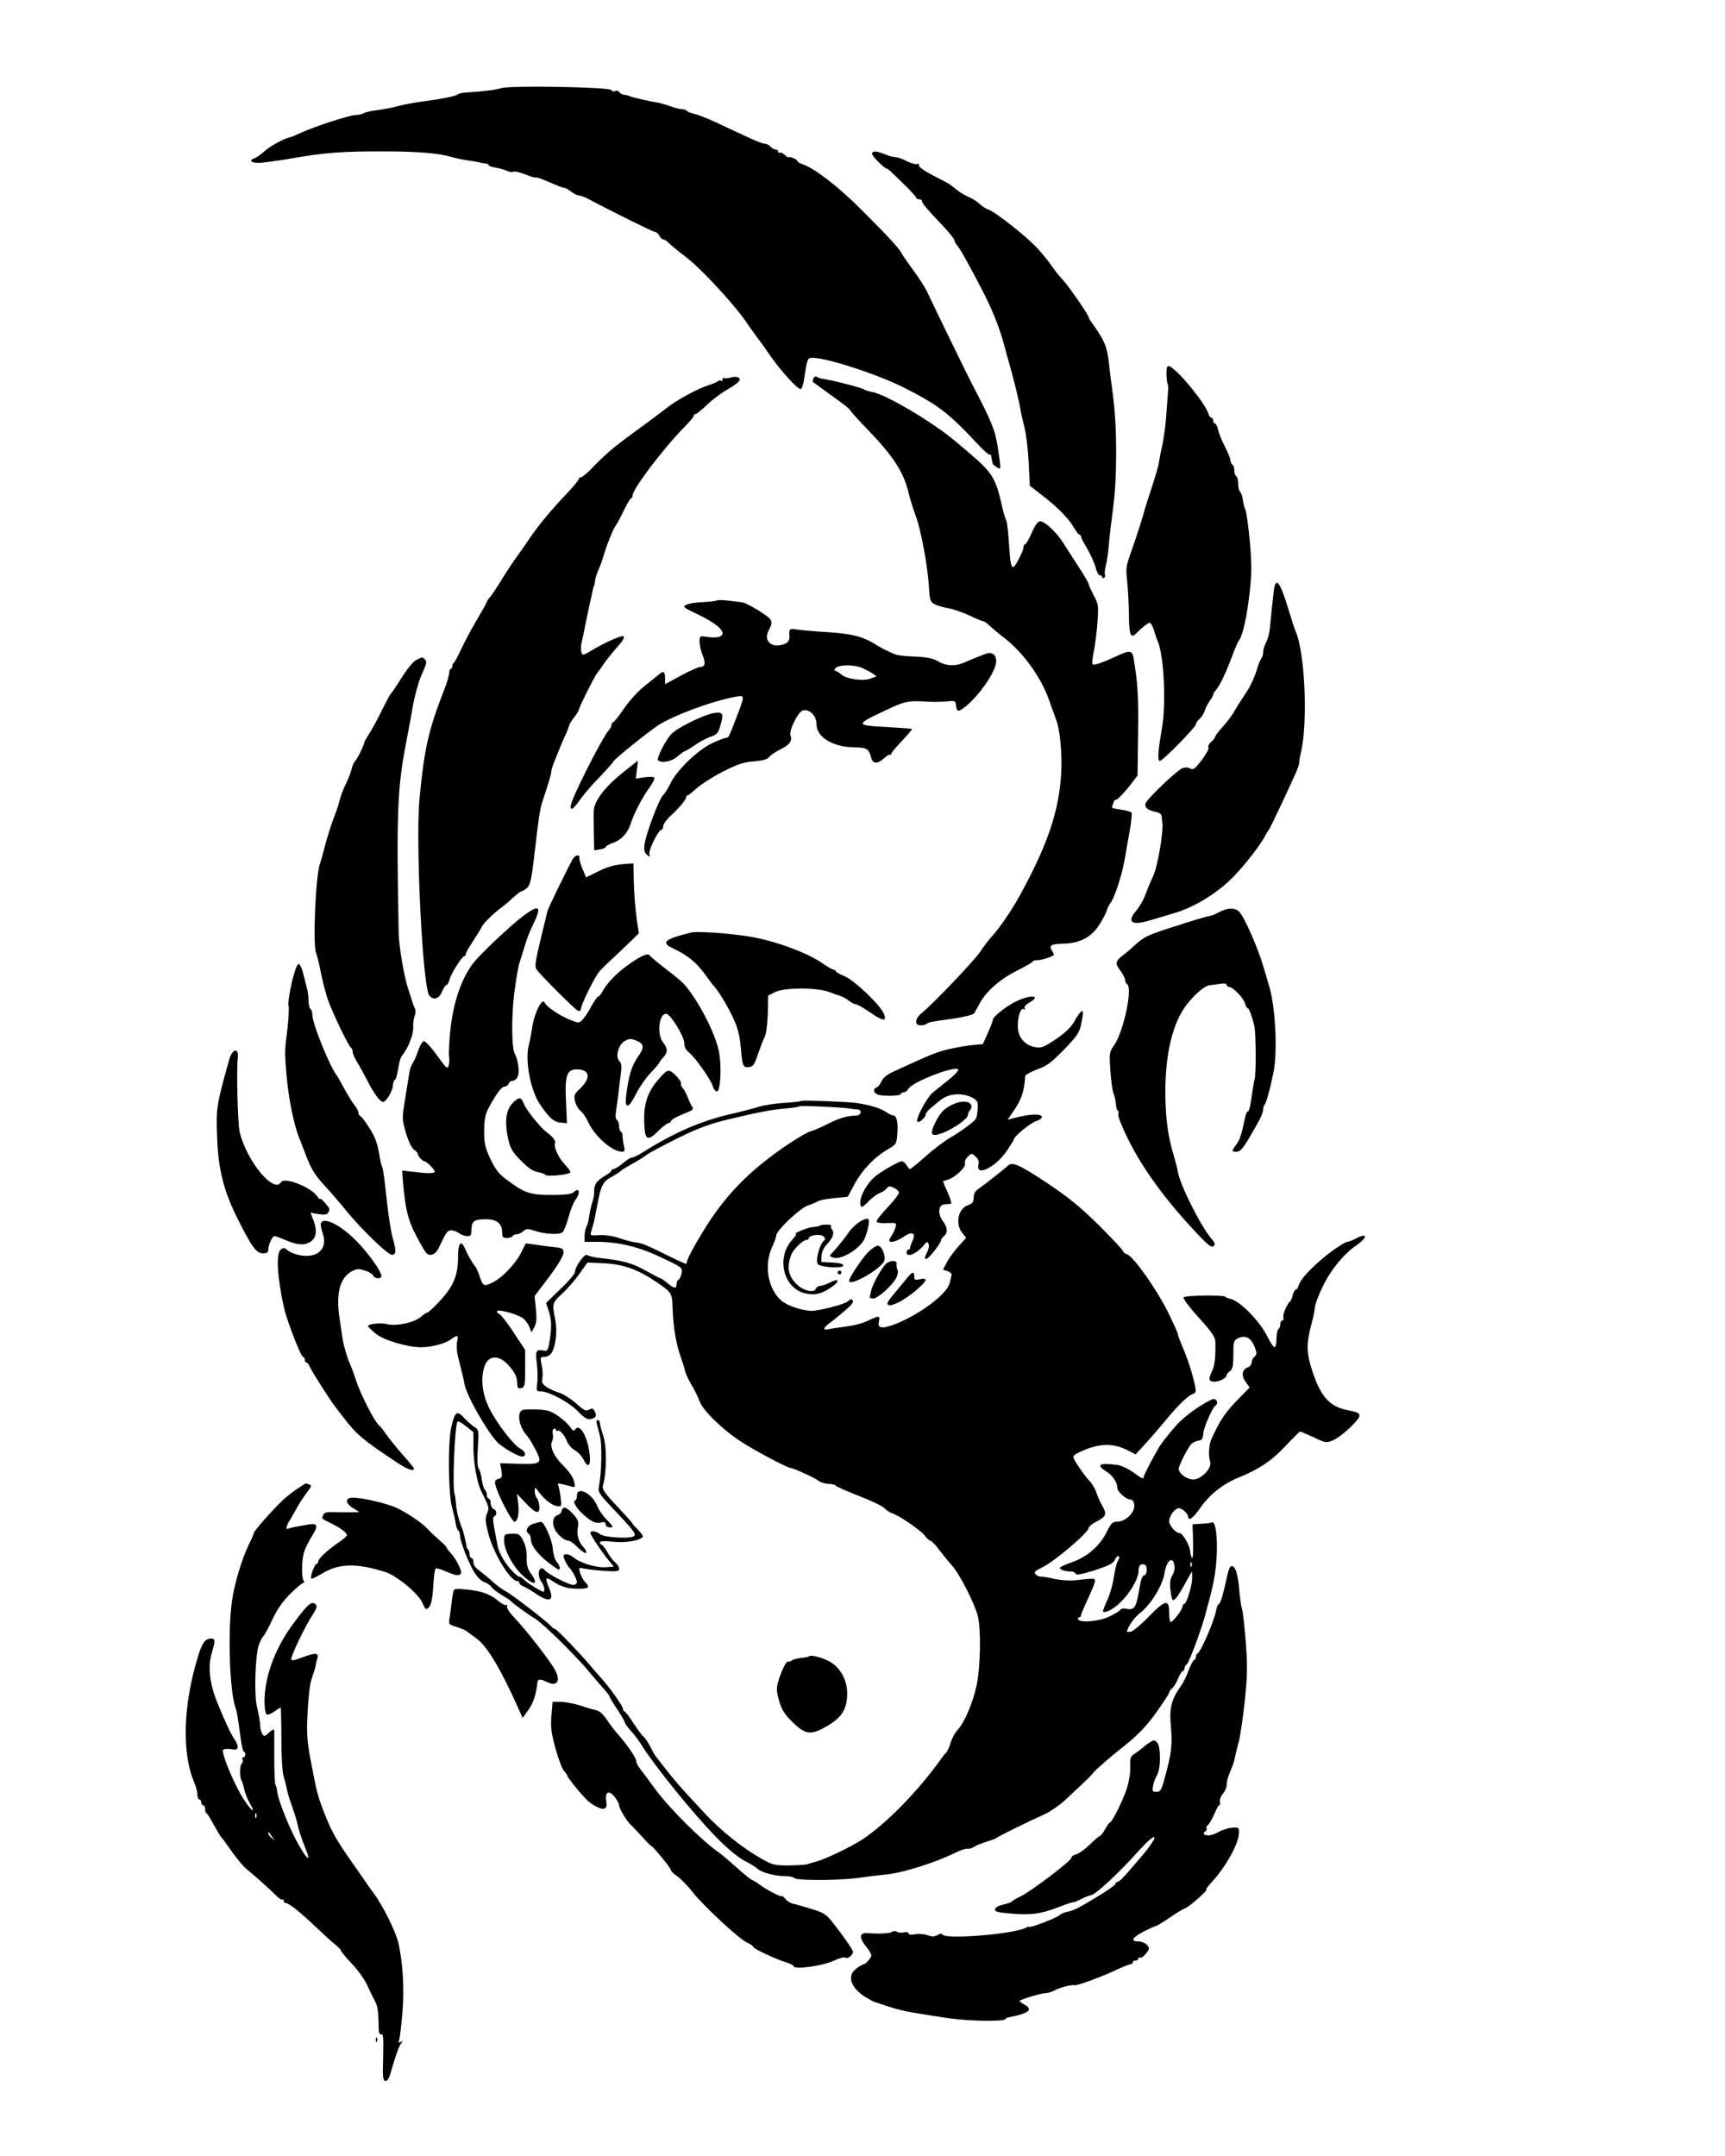 <?xml version="1.0" standalone="no"?>
<!DOCTYPE svg PUBLIC "-//W3C//DTD SVG 20010904//EN"
 "http://www.w3.org/TR/2001/REC-SVG-20010904/DTD/svg10.dtd">
<svg version="1.0" xmlns="http://www.w3.org/2000/svg"
 width="900pt" height="1125pt" viewBox="0 0 900 1125"
 preserveAspectRatio="xMidYMid meet">
<g transform="translate(0,1125) scale(0.1,-0.1)"
fill="#000000" stroke="none">
<path d="M2615 10790 c-27 -9 -94 -17 -185 -23 -19 -1 -38 -5 -41 -9 -6 -9
-87 -25 -188 -38 -36 -5 -93 -15 -126 -24 -33 -9 -82 -18 -109 -21 -27 -3 -57
-10 -67 -15 -10 -6 -29 -10 -43 -10 -30 0 -215 -60 -284 -92 -26 -12 -52 -23
-58 -24 -29 -5 -103 -45 -134 -73 -19 -17 -43 -34 -52 -37 -31 -10 -19 -24 20
-24 21 0 101 11 177 24 170 30 268 37 488 36 162 0 279 -10 342 -29 17 -5 53
-13 80 -17 28 -4 57 -9 65 -11 8 -3 23 -5 33 -6 9 -1 17 -5 17 -9 0 -4 17 -10
38 -13 20 -4 47 -11 59 -17 11 -6 26 -8 31 -4 6 3 34 -3 63 -14 28 -12 54 -19
56 -16 3 2 34 -9 70 -25 36 -16 70 -29 76 -29 7 0 23 -9 37 -20 14 -11 32 -20
40 -20 8 0 29 -7 45 -16 128 -68 342 -174 352 -174 7 0 17 -9 23 -20 6 -11 16
-20 22 -20 6 0 18 -8 27 -18 9 -9 50 -43 92 -75 79 -60 257 -253 319 -347 8
-12 27 -39 42 -59 15 -20 51 -69 78 -109 56 -80 140 -172 157 -172 6 0 13 19
17 43 16 108 19 116 35 119 51 11 333 -78 482 -152 179 -90 237 -133 386 -293
33 -36 64 -63 67 -60 3 4 7 1 7 -5 1 -7 3 -16 4 -22 1 -5 3 -13 4 -18 0 -4 11
-13 22 -20 23 -15 23 -18 5 103 -13 88 -32 136 -134 330 -21 40 -206 420 -236
485 -9 19 -41 69 -71 110 -30 41 -58 82 -62 90 -11 23 -65 82 -205 222 -121
122 -244 217 -308 240 -17 5 -30 14 -30 18 0 9 -44 26 -46 19 -1 -2 -11 4 -21
14 -11 9 -23 14 -26 10 -4 -3 -7 -1 -7 5 0 7 -6 12 -14 12 -7 0 -19 7 -26 15
-7 8 -20 15 -29 15 -10 0 -42 12 -72 26 -29 14 -67 31 -84 39 -16 8 -65 30
-107 50 -42 19 -90 38 -107 41 -17 4 -34 11 -37 15 -3 5 -14 9 -24 9 -11 0
-41 7 -67 17 -26 9 -55 17 -63 18 -32 4 -135 28 -145 33 -5 3 -18 7 -28 7 -10
1 -22 8 -27 15 -4 7 -13 9 -20 5 -7 -4 -16 -2 -20 5 -10 16 -529 25 -575 10z"/>
<path d="M4550 10447 c0 -12 65 -77 77 -77 5 0 11 -5 92 -84 34 -33 61 -63 61
-68 0 -4 7 -8 15 -8 8 0 15 -4 15 -9 0 -11 27 -43 108 -128 34 -36 62 -71 62
-77 0 -7 5 -17 12 -24 14 -14 65 -105 133 -237 51 -98 88 -190 111 -275 8 -30
21 -77 29 -105 25 -85 53 -203 60 -246 2 -14 11 -54 20 -89 9 -35 19 -118 22
-184 l6 -121 56 -43 c84 -64 147 -127 172 -172 13 -22 26 -40 31 -40 4 0 8 -4
8 -10 0 -5 14 -33 32 -62 17 -29 37 -73 44 -98 6 -25 17 -44 23 -42 6 1 11 -3
11 -9 0 -5 5 -7 10 -4 6 4 8 10 5 15 -3 5 -1 27 4 47 6 21 13 70 16 108 3 39
13 124 22 190 22 160 22 422 0 590 -10 72 -19 150 -22 175 -9 81 -22 112 -82
197 -13 17 -23 34 -23 37 0 13 -103 161 -135 196 -18 19 -45 52 -59 74 -14 21
-48 63 -75 92 -54 59 -219 189 -253 200 -12 3 -33 17 -47 30 -14 13 -39 29
-55 35 -17 7 -44 23 -61 36 -16 13 -34 27 -40 31 -5 4 -45 25 -88 47 -46 24
-75 45 -73 52 3 7 -1 10 -9 7 -7 -3 -31 4 -54 15 -22 12 -49 21 -59 21 -11 0
-36 7 -55 15 -45 18 -67 19 -67 2z"/>
<path d="M6086 9294 c1 -25 4 -47 7 -50 2 -2 3 -19 1 -37 -1 -17 -5 -72 -9
-122 -3 -49 -13 -121 -21 -160 -9 -38 -17 -82 -19 -96 -2 -14 -18 -68 -35
-120 -17 -52 -33 -101 -35 -109 -10 -40 -46 -153 -73 -228 -27 -76 -29 -88
-21 -155 4 -40 8 -115 9 -167 0 -111 9 -135 38 -105 30 31 61 55 71 55 5 0 15
-17 21 -37 6 -21 15 -47 20 -58 32 -72 45 -321 23 -450 -22 -131 -25 -175 -11
-175 15 0 188 177 188 192 0 6 8 18 19 27 10 9 22 27 26 41 4 14 16 37 26 52
11 14 19 30 19 34 0 4 6 15 14 23 21 25 52 90 82 171 15 41 33 82 39 90 19 23
43 134 56 258 10 89 10 142 0 253 -7 78 -17 153 -23 168 -6 14 -12 39 -14 56
-2 16 -9 34 -14 39 -6 6 -10 25 -10 42 0 18 -4 36 -10 39 -5 3 -10 17 -10 30
0 13 -4 27 -10 30 -5 3 -10 13 -10 22 0 8 -13 41 -29 72 -16 31 -32 71 -36 89
-3 17 -11 32 -16 32 -5 0 -9 7 -9 15 0 8 -4 15 -9 15 -5 0 -13 9 -16 21 -20
62 -177 249 -209 249 -8 0 -11 -17 -10 -46z"/>
<path d="M3808 9279 c-15 -4 -29 -4 -32 -1 -3 3 -6 -1 -6 -8 0 -7 -3 -10 -7
-7 -3 4 -11 3 -17 -2 -6 -5 -28 -14 -49 -21 -57 -18 -161 -74 -219 -119 -64
-49 -90 -69 -188 -140 -91 -67 -130 -100 -196 -168 -27 -29 -56 -53 -62 -53
-7 0 -12 -4 -12 -9 0 -6 -31 -43 -69 -83 -78 -82 -145 -164 -185 -223 -14 -22
-44 -65 -66 -95 -22 -30 -59 -86 -83 -125 -23 -38 -50 -79 -59 -89 -10 -11
-18 -23 -18 -27 0 -3 -24 -46 -53 -95 -29 -49 -66 -118 -82 -154 -17 -36 -33
-66 -37 -68 -5 -2 -8 -10 -8 -18 0 -8 -4 -14 -8 -14 -4 0 -8 -10 -9 -22 0 -13
-10 -48 -22 -78 -86 -221 -106 -308 -132 -575 -22 -222 16 -988 51 -1030 22
-26 50 -18 66 20 8 19 18 35 23 35 5 0 12 12 16 27 8 32 65 123 77 123 4 0 8
5 8 11 0 6 12 29 28 52 40 63 51 81 58 95 9 17 64 71 101 97 15 11 43 35 62
53 19 17 38 32 43 32 5 0 18 8 29 18 15 15 22 45 35 153 22 195 30 251 42 290
39 119 47 146 48 162 1 10 9 37 19 60 9 23 21 51 25 62 4 11 17 41 29 67 12
26 21 51 21 54 0 4 11 22 25 40 14 18 25 36 25 41 0 10 82 174 95 190 6 6 21
28 35 49 14 20 45 59 69 86 27 29 41 52 35 57 -9 9 -98 -31 -176 -78 -33 -20
-39 -21 -44 -7 -3 9 -4 29 -1 44 3 15 11 52 17 82 6 30 18 89 27 130 21 94 20
90 22 93 2 1 4 14 6 28 2 15 10 40 17 55 8 16 20 49 27 74 18 60 50 141 65
160 6 8 25 43 41 77 17 35 33 63 38 63 4 0 7 6 7 13 0 35 160 246 272 360 27
27 48 53 48 58 0 5 4 9 10 9 5 0 31 21 59 48 27 26 76 63 110 82 59 34 74 53
49 62 -7 3 -25 2 -40 -3z"/>
<path d="M4244 9275 c-4 -9 -5 -17 -3 -18 2 -2 29 -21 59 -43 30 -22 73 -53
95 -69 22 -16 42 -34 44 -40 2 -5 45 -53 96 -105 127 -133 180 -215 205 -320
7 -30 24 -84 37 -120 28 -73 64 -267 70 -378 4 -66 7 -73 31 -86 15 -7 47 -16
71 -20 23 -4 73 -21 110 -38 36 -18 69 -31 72 -30 4 1 20 -11 35 -26 16 -14
49 -42 74 -61 99 -76 193 -207 234 -326 16 -44 32 -89 36 -100 19 -45 32 -171
27 -272 -10 -200 -69 -378 -217 -647 -41 -75 -111 -177 -146 -213 -14 -16 -41
-50 -59 -78 -31 -47 -246 -272 -307 -322 -35 -29 -38 -63 -5 -63 13 0 27 3 31
7 8 9 20 11 140 28 56 8 103 20 108 27 5 7 18 31 30 53 32 61 105 126 194 170
43 22 81 43 82 48 2 4 14 7 27 7 19 0 64 14 83 26 2 1 -2 11 -9 23 -18 28 -7
35 60 37 84 2 145 33 186 98 18 28 36 62 40 76 4 14 13 32 20 40 19 24 57 139
71 215 7 39 19 110 28 159 9 50 13 93 9 97 -5 4 -28 10 -53 14 -25 4 -46 8
-48 9 -1 2 2 14 7 27 5 13 10 20 10 16 1 -11 49 37 86 87 l30 39 3 216 c3 193
-2 268 -24 399 -7 37 -20 40 -78 13 -84 -39 -125 -53 -134 -48 -5 4 -3 32 5
69 7 35 16 104 19 153 6 84 5 93 -20 139 -14 27 -26 53 -26 58 0 6 -24 47 -53
91 -29 45 -66 102 -81 126 -35 55 -95 111 -119 111 -12 0 -26 -19 -44 -60 -14
-33 -30 -60 -34 -60 -5 0 -9 -7 -9 -16 0 -9 -12 -38 -27 -66 -34 -63 -40 -52
-49 88 -4 60 -10 114 -14 119 -4 6 -13 35 -20 65 -35 158 -51 183 -181 293
-24 20 -51 43 -59 50 -115 99 -366 249 -441 262 -18 3 -38 10 -44 14 -9 8
-165 48 -210 54 -11 1 -26 6 -33 10 -7 5 -15 2 -18 -8z"/>
<path d="M6646 8168 c-6 -49 -16 -146 -21 -200 -2 -21 -10 -52 -19 -69 -9 -18
-16 -42 -16 -54 0 -11 -4 -25 -9 -30 -5 -6 -16 -34 -25 -64 -9 -30 -30 -77
-48 -105 -44 -67 -50 -76 -73 -116 -11 -18 -37 -52 -57 -74 -21 -23 -38 -45
-38 -50 0 -5 -9 -17 -21 -27 -11 -10 -18 -23 -14 -29 4 -6 -12 -35 -35 -66
-35 -46 -44 -53 -60 -44 -11 6 -28 7 -42 1 -28 -11 -183 -159 -191 -183 -7
-21 11 -36 51 -44 20 -4 32 -13 33 -23 0 -9 2 -23 3 -31 8 -42 -23 -229 -47
-280 -14 -30 -33 -76 -42 -101 -9 -25 -30 -61 -46 -80 -53 -62 -25 -81 76 -50
33 10 87 26 120 36 98 28 209 94 291 171 58 55 151 171 180 224 10 19 21 37
24 40 5 5 80 162 134 282 15 32 25 61 24 65 -1 4 4 33 11 63 35 158 19 517
-29 625 -5 11 -21 61 -36 110 -45 150 -68 180 -78 103z"/>
<path d="M3740 8117 c-3 -3 -36 -7 -73 -9 -37 -1 -77 -8 -88 -14 -19 -10 -12
-15 66 -52 112 -54 155 -102 103 -116 -13 -3 -40 -3 -60 1 -37 5 -38 5 -38
-26 0 -17 7 -48 15 -68 18 -42 14 -63 -11 -63 -10 0 -55 -20 -101 -45 l-83
-45 0 28 c0 39 -8 44 -33 22 -12 -10 -47 -38 -77 -62 -30 -24 -77 -75 -103
-113 -26 -39 -52 -71 -57 -73 -6 -2 -10 -9 -10 -16 0 -7 -6 -18 -12 -24 -26
-26 -155 -275 -192 -369 -22 -60 -1 -57 41 5 18 26 64 80 103 119 38 40 70 76
71 80 0 9 172 147 231 187 78 52 285 129 410 151 44 8 44 5 3 -101 -42 -111
-44 -114 -57 -114 -7 0 -40 -13 -73 -28 -74 -35 -183 -140 -216 -208 -13 -27
-31 -56 -40 -64 -20 -18 -88 -198 -96 -255 -4 -31 -1 -44 12 -55 15 -13 17
-12 13 6 -3 23 48 124 63 124 5 0 9 8 9 18 0 11 17 35 38 54 49 46 82 86 82
98 0 6 3 10 8 10 4 0 25 17 47 37 22 20 83 59 135 86 77 39 108 50 163 54 47
4 72 11 80 23 7 9 33 27 59 40 49 24 63 45 52 73 -9 25 40 123 65 130 35 9 71
-28 71 -72 0 -69 88 -121 205 -121 56 0 69 -9 80 -53 9 -34 33 -35 68 -3 14
13 28 21 31 18 3 -3 6 -1 6 5 0 5 25 35 56 67 30 32 54 60 52 62 -2 2 -58 6
-124 10 -173 9 -174 12 -21 84 115 54 120 55 242 48 22 -1 60 0 85 2 43 5 45
4 48 -22 4 -35 12 -35 54 -1 66 55 143 164 154 220 8 42 -17 66 -54 51 -15 -6
-36 -14 -47 -18 -11 -4 -37 -16 -59 -25 -51 -23 -98 -21 -142 4 -27 16 -56 22
-118 25 -44 1 -90 6 -101 10 -28 10 -77 34 -95 46 -73 47 -127 62 -255 71 -71
4 -147 11 -167 14 -39 7 -42 4 -39 -35 2 -26 -15 -42 -51 -47 -24 -3 -40 1
-52 12 -20 20 -20 38 -1 75 12 23 13 34 4 48 -12 20 -122 86 -147 89 -10 1
-42 5 -72 9 -30 3 -57 4 -60 1z m755 -351 c20 -9 45 -22 57 -30 l21 -15 -29
-11 c-39 -16 -127 -4 -155 21 -12 10 -26 19 -32 19 -5 0 -5 6 2 13 15 19 94
20 136 3z"/>
<path d="M2170 7805 c-14 -7 -48 -48 -75 -92 -27 -43 -52 -80 -56 -83 -4 -3
-24 -41 -46 -85 -21 -44 -51 -99 -66 -122 -15 -24 -27 -45 -27 -49 0 -11 -33
-79 -47 -95 -8 -9 -16 -27 -18 -40 -3 -14 -15 -47 -28 -74 -21 -43 -29 -67
-43 -120 -1 -5 -13 -39 -27 -75 -13 -36 -32 -96 -42 -135 -9 -38 -21 -79 -25
-90 -23 -58 -39 -421 -21 -467 5 -13 17 -59 25 -103 9 -44 24 -102 33 -130 18
-60 113 -259 125 -263 4 -2 8 -11 8 -20 0 -9 10 -33 22 -52 12 -19 36 -63 53
-96 37 -72 68 -114 84 -114 16 0 51 60 51 87 0 12 4 24 9 27 8 5 13 25 25 94
3 13 9 29 15 36 30 35 59 110 57 144 -1 20 2 47 7 59 5 12 6 30 2 40 -5 10 -9
20 -10 23 0 3 -13 41 -27 85 -21 65 -46 216 -48 285 -12 623 -7 758 39 995 18
94 32 170 35 190 8 47 28 121 40 150 33 76 35 82 23 94 -14 14 -16 13 -47 -4z"/>
<path d="M3723 7529 c-54 -10 -185 -74 -219 -108 -29 -28 -80 -128 -71 -138
18 -17 68 -8 99 18 18 15 36 28 40 29 4 0 27 14 51 30 23 17 61 37 82 45 35
11 42 19 53 57 19 66 15 75 -35 67z"/>
<path d="M3300 7259 c-14 -11 -41 -33 -60 -48 -85 -69 -138 -140 -142 -188 -1
-15 -1 -69 0 -119 l2 -91 30 5 c17 2 30 8 30 12 0 5 15 13 33 20 48 16 80 50
97 100 17 55 62 141 101 194 15 21 26 43 23 48 -3 5 -26 6 -51 2 l-46 -7 6 47
c4 25 6 46 4 46 -1 -1 -13 -10 -27 -21z"/>
<path d="M2988 6767 c-34 -62 -130 -259 -133 -275 -2 -9 -14 -62 -28 -117 -33
-134 -38 -168 -29 -182 16 -25 202 -211 217 -217 8 -3 15 0 15 6 0 23 73 172
99 201 9 10 36 37 61 60 25 23 67 63 94 89 l49 48 -12 82 c-6 46 -13 128 -14
183 l-2 100 -40 -3 c-61 -4 -96 -14 -162 -48 l-45 -22 -19 44 c-10 25 -18 50
-16 56 4 22 -22 18 -35 -5z"/>
<path d="M2733 6473 c-74 -56 -233 -206 -268 -254 -61 -83 -101 -204 -116
-351 -6 -60 -9 -120 -6 -132 2 -11 2 -32 -2 -45 -6 -22 -11 -18 -61 52 -30 42
-61 75 -69 74 -7 -1 -20 -22 -28 -46 -8 -25 -21 -55 -29 -67 -8 -12 -16 -34
-18 -50 -3 -16 -12 -77 -22 -136 -17 -106 -17 -107 4 -180 13 -43 30 -79 42
-87 11 -7 20 -18 20 -23 0 -10 25 -38 35 -38 12 0 59 -49 53 -56 -8 -8 -44 -7
-117 2 l-53 6 5 -63 c11 -135 26 -197 68 -276 22 -43 46 -84 54 -92 18 -19 49
-6 64 27 40 85 45 92 66 92 11 0 30 -7 41 -15 10 -8 29 -15 42 -15 18 0 22 5
22 34 0 43 14 54 73 54 57 1 87 -22 87 -68 0 -25 4 -30 24 -30 14 0 28 5 31
10 3 6 13 10 22 10 9 0 24 7 34 16 15 14 22 14 61 1 52 -17 126 -21 143 -7 7
6 21 41 31 78 10 37 26 78 36 91 29 38 20 69 -10 39 -9 -9 -47 -13 -115 -13
-113 0 -140 9 -236 81 -39 29 -57 53 -83 108 -28 61 -32 81 -32 146 0 51 6 86
19 110 37 73 71 119 86 120 9 0 19 7 23 15 3 8 10 15 16 15 28 0 41 30 34 77
-3 27 -11 53 -16 60 -19 24 -21 195 -4 328 10 72 21 139 26 150 4 11 15 47 25
80 9 33 29 87 46 120 47 97 35 109 -48 48z"/>
<path d="M6360 6490 c-19 -11 -42 -19 -50 -20 -8 0 -87 -23 -175 -52 -139 -44
-166 -56 -205 -92 -25 -23 -54 -48 -65 -56 -46 -34 -49 -46 -21 -83 14 -19 26
-41 26 -50 0 -9 5 -19 10 -22 31 -19 -17 -245 -66 -317 -26 -37 -27 -42 -21
-131 3 -50 10 -105 16 -120 6 -15 12 -41 13 -58 1 -17 6 -33 10 -35 5 -3 6 -9
3 -14 -3 -4 2 -25 11 -46 73 -183 208 -378 398 -579 59 -63 78 -77 88 -67 9 9
7 17 -8 34 -56 63 -168 285 -179 355 -2 15 -12 53 -21 83 -31 103 -43 195 -44
330 0 202 38 361 110 456 42 55 95 100 120 103 8 0 32 4 53 7 24 4 37 2 37 -5
0 -6 6 -11 13 -11 20 0 76 -59 83 -86 3 -13 9 -24 13 -24 8 0 26 -50 36 -98 8
-39 9 -250 1 -272 -2 -8 -7 -33 -10 -55 -11 -80 -18 -115 -26 -115 -4 0 -10
-12 -13 -27 -19 -92 -27 -118 -46 -144 -26 -35 -26 -39 -3 -39 27 0 38 15 118
157 13 23 24 50 24 61 0 10 3 22 7 26 9 9 29 80 47 169 23 111 10 353 -24 457
-4 14 -15 52 -25 85 -27 97 -102 271 -130 298 -22 22 -61 21 -105 -3z"/>
<path d="M3605 6384 c-137 -34 -158 -52 -97 -81 83 -39 130 -78 182 -153 13
-19 27 -37 30 -40 19 -18 62 -85 92 -145 37 -73 46 -107 54 -190 7 -87 12 -97
41 -93 23 3 29 12 48 69 13 36 28 77 35 89 7 13 14 67 16 119 l2 96 35 18 c47
24 215 25 279 2 23 -9 52 -19 63 -22 11 -4 31 -14 44 -25 13 -10 29 -18 36
-18 7 0 42 -20 78 -45 64 -44 84 -46 70 -8 -16 45 -155 178 -208 200 -25 10
-45 21 -45 26 0 4 -5 7 -10 7 -6 0 -32 15 -58 33 -82 57 -252 119 -382 140
-104 17 -273 29 -305 21z"/>
<path d="M3291 6225 c-66 -45 -121 -100 -147 -147 -8 -16 -18 -28 -23 -28 -4
0 -20 -23 -36 -51 -15 -29 -36 -60 -46 -70 -18 -18 -21 -18 -61 -2 -53 20
-127 70 -135 89 -14 36 -58 -57 -69 -143 -3 -21 -9 -55 -15 -76 -21 -79 9
-240 60 -312 48 -70 71 -90 108 -93 l31 -3 -5 115 c-7 133 5 166 55 166 70 0
77 -44 18 -101 -30 -28 -33 -35 -26 -66 5 -19 17 -41 28 -49 11 -7 29 -33 40
-58 36 -77 127 -156 179 -156 12 0 14 7 8 33 -4 17 -7 40 -7 49 1 10 -3 20 -9
23 -5 4 -9 17 -9 30 0 13 -5 27 -11 31 -8 4 -9 22 -4 53 4 25 9 62 11 81 2 19
7 63 12 97 7 51 5 65 -7 77 -22 23 -4 86 30 105 22 12 31 12 57 2 44 -18 46
-36 8 -89 -32 -46 -48 -103 -60 -209 -6 -63 16 -55 53 20 17 34 51 83 76 109
25 26 45 50 45 53 0 3 9 15 20 27 25 27 25 46 0 78 -34 43 -23 150 16 150 21
0 94 -117 94 -153 0 -19 8 -36 24 -48 33 -26 116 -144 125 -177 4 -15 14 -27
22 -27 19 0 25 140 9 213 -21 95 -101 251 -175 340 -11 14 -56 52 -100 85 -44
34 -81 65 -83 69 -8 17 -40 5 -101 -37z"/>
<path d="M1522 6122 c-12 -53 -20 -106 -17 -117 4 -11 1 -65 -5 -120 -15 -122
-15 -119 -6 -235 9 -118 39 -270 66 -335 4 -11 23 -57 40 -103 25 -64 46 -97
91 -146 32 -34 80 -90 106 -122 85 -106 230 -246 250 -242 21 4 21 21 -1 100
-8 32 -22 123 -30 203 -8 79 -18 150 -22 157 -5 7 -11 36 -15 64 -4 28 -15 69
-25 90 -19 41 -64 107 -76 112 -5 2 -8 10 -8 17 0 7 -10 26 -23 42 -12 15 -35
53 -51 83 -16 30 -34 62 -40 70 -37 48 -125 267 -126 312 0 15 -4 30 -10 33
-5 3 -10 22 -10 42 0 20 -4 52 -10 72 -5 20 -14 55 -20 79 -6 23 -16 42 -23
42 -7 0 -21 -40 -35 -98z"/>
<path d="M5304 6026 c-53 -25 -124 -81 -124 -98 0 -6 -12 -37 -26 -68 l-26
-58 -51 -5 c-29 -2 -83 -12 -121 -20 -63 -15 -89 -25 -201 -76 -22 -10 -63
-29 -92 -42 -35 -16 -56 -33 -64 -51 -6 -15 -17 -29 -25 -32 -24 -9 -15 -34
14 -40 41 -7 112 -4 112 6 0 4 7 8 15 8 8 0 19 8 24 18 20 38 262 129 261 99
-1 -7 -24 -30 -51 -52 -28 -22 -64 -51 -81 -65 -32 -25 -91 -137 -82 -152 7
-11 44 20 44 38 0 7 15 24 33 38 17 15 37 30 43 35 26 21 56 31 94 31 49 0
100 -24 101 -48 2 -29 -3 -66 -9 -79 -10 -17 -73 -63 -132 -98 -29 -16 -87
-60 -129 -97 -42 -38 -79 -68 -83 -68 -4 0 -12 9 -18 20 -6 11 -17 20 -25 20
-18 0 -112 -55 -144 -83 -53 -49 -89 -132 -66 -155 2 -2 20 11 38 31 19 19 45
38 58 42 13 5 29 15 35 24 10 13 16 13 38 3 14 -6 26 -18 26 -26 0 -8 -27 -42
-60 -77 -33 -35 -59 -68 -57 -74 3 -5 26 -9 55 -7 48 2 50 1 45 -20 -4 -13
-12 -32 -20 -43 -7 -11 -13 -23 -13 -27 0 -16 37 -7 74 18 46 32 67 21 46 -23
-7 -16 -13 -31 -12 -35 1 -5 -3 -8 -8 -8 -6 0 -10 -7 -10 -15 0 -30 54 -7 92
40 15 18 17 18 23 3 4 -9 -1 -30 -10 -47 -12 -23 -12 -31 -3 -30 13 0 78 82
78 98 0 5 7 14 15 21 21 17 19 46 -6 79 -29 39 -23 86 11 87 14 1 28 2 32 3 4
0 -3 26 -17 57 -14 31 -25 58 -25 59 0 2 10 5 23 9 37 9 98 66 92 85 -3 11 3
25 15 36 19 18 21 18 41 -1 14 -12 18 -25 14 -41 -16 -66 90 -14 148 72 20 30
37 57 37 60 0 15 86 86 116 95 43 15 39 35 -7 34 -33 -1 -52 -4 -113 -19 l-29
-8 32 47 c41 60 55 102 60 182 1 6 29 21 62 34 51 18 75 36 140 103 66 68 80
88 89 129 14 68 14 83 -3 66 -7 -7 -23 -31 -35 -53 -15 -26 -48 -57 -94 -88
-62 -41 -75 -47 -107 -41 -54 9 -91 53 -91 109 0 54 16 99 32 89 7 -4 8 -3 4
5 -4 7 5 18 23 29 67 37 13 45 -65 8z"/>
<path d="M1213 5758 c-6 -7 -13 -22 -16 -33 -68 -243 -70 -255 -64 -411 5
-163 35 -282 107 -424 73 -146 98 -180 131 -180 22 0 29 5 29 20 0 25 21 70
32 70 5 0 25 -7 46 -16 67 -29 103 -34 134 -18 37 19 45 56 25 112 l-17 44 41
-7 c30 -5 44 -3 50 6 12 20 12 21 -16 53 -14 16 -25 25 -25 20 0 -4 -7 1 -15
14 -35 49 -172 102 -189 73 -38 -60 -176 107 -215 259 -11 42 -18 330 -10 394
4 31 -12 45 -28 24z"/>
<path d="M3462 5647 c-83 -85 -107 -150 -100 -272 4 -75 19 -80 73 -26 22 22
46 40 53 41 6 0 12 4 12 8 0 9 24 23 84 47 28 11 36 18 29 28 -5 6 -16 28 -23
47 -7 19 -20 43 -28 53 -8 9 -13 20 -9 23 6 7 -31 52 -54 64 -11 6 -22 2 -37
-13z"/>
<path d="M2695 5512 c-53 -37 -66 -100 -44 -203 11 -52 24 -73 70 -118 44 -43
57 -51 89 -58 17 -3 32 -9 35 -13 7 -11 118 -1 130 12 4 3 -7 20 -24 37 -35
36 -63 95 -55 115 5 13 -10 33 -44 58 -32 24 -104 113 -117 145 -14 34 -22 38
-40 25z"/>
<path d="M4178 5505 c-2 -3 -42 -7 -89 -10 -46 -3 -104 -12 -129 -20 -25 -8
-94 -26 -155 -40 -153 -36 -290 -96 -455 -200 -22 -14 -45 -25 -53 -25 -7 0
-28 -13 -47 -30 -19 -16 -41 -29 -47 -30 -7 0 -13 -4 -13 -8 0 -4 -13 -16 -30
-25 -47 -28 -60 -46 -60 -82 0 -19 -4 -45 -10 -60 -5 -14 -12 -44 -15 -66 -3
-22 -9 -49 -15 -59 -5 -10 -10 -32 -10 -49 l0 -31 64 0 c113 0 222 -26 339
-83 108 -51 109 -52 103 -82 -4 -16 -11 -31 -16 -33 -6 -2 -10 -12 -10 -23 0
-25 -13 -24 -48 6 -17 14 -33 25 -36 25 -4 0 -38 18 -76 39 -68 39 -120 54
-235 66 -33 4 -65 11 -71 16 -13 11 -64 -60 -64 -88 0 -9 -34 -50 -76 -89
l-75 -73 15 -45 c15 -44 15 -93 0 -173 -6 -30 -10 -34 -30 -30 -37 7 -42 -3
-33 -68 4 -33 5 -79 2 -102 -5 -40 -4 -43 17 -43 43 0 144 -54 193 -102 39
-40 52 -47 72 -42 26 7 31 19 15 44 -7 12 -13 13 -27 4 -15 -9 -26 -4 -66 32
-26 23 -64 48 -85 55 -63 21 -97 44 -94 65 5 27 4 54 -4 92 -6 29 -4 32 17 32
14 0 30 9 37 21 22 35 31 117 18 178 -16 80 -15 82 37 131 27 24 67 71 90 103
l42 59 91 -4 c100 -6 174 -33 271 -99 78 -54 80 -57 82 -134 3 -94 18 -187 42
-254 11 -31 22 -66 24 -78 3 -13 18 -44 34 -71 16 -27 34 -65 42 -86 17 -47
123 -150 219 -211 73 -47 239 -135 255 -135 14 0 130 -53 146 -67 9 -8 33 -15
53 -16 20 -1 36 -5 36 -9 0 -3 53 -27 119 -53 65 -25 126 -54 136 -65 10 -11
27 -22 39 -26 36 -11 150 -89 171 -117 11 -15 24 -27 30 -27 5 0 26 -21 45
-47 19 -25 49 -62 67 -82 38 -41 116 -194 134 -261 18 -66 15 -270 -6 -365
-18 -88 -63 -193 -99 -232 -13 -14 -29 -43 -36 -66 -6 -22 -17 -45 -23 -52 -7
-6 -21 -24 -32 -40 -117 -163 -280 -329 -402 -411 -59 -39 -193 -104 -248
-119 -16 -4 -37 -10 -45 -13 -8 -3 -51 -5 -95 -6 -73 0 -85 3 -140 34 -100 56
-215 148 -299 239 -17 18 -57 61 -88 95 -31 33 -80 90 -108 126 -28 36 -54 70
-59 76 -5 6 -18 29 -29 51 -11 22 -27 45 -35 52 -9 6 -32 39 -53 71 -21 33
-42 60 -46 60 -4 0 -8 6 -8 14 0 14 -71 114 -119 166 -14 15 -35 39 -46 53
-47 57 -181 197 -189 197 -5 0 -14 6 -20 14 -19 22 -202 164 -238 183 -19 10
-50 33 -69 51 -19 18 -49 42 -66 55 -21 14 -33 30 -33 45 0 12 -4 22 -10 22
-5 0 -10 8 -10 18 0 10 -3 22 -7 26 -5 4 -8 11 -9 14 -1 18 -16 79 -23 97 -18
45 -30 92 -32 130 -2 22 -5 44 -7 49 -13 25 0 354 15 378 2 5 22 -6 44 -24
l39 -31 0 -83 c0 -74 19 -182 40 -223 43 -87 44 -88 31 -118 -10 -24 -9 -42 5
-99 27 -107 115 -254 153 -254 6 0 11 -5 11 -10 0 -6 10 -14 23 -19 12 -5 38
-20 58 -34 76 -52 103 -42 74 26 -22 52 -19 61 13 40 47 -32 81 -43 137 -43
59 0 65 6 37 36 -10 11 -22 32 -26 48 -7 27 -6 28 21 21 15 -3 63 -9 106 -12
66 -4 77 -3 77 11 0 9 -9 24 -21 34 -11 9 -30 34 -41 55 -12 20 -25 37 -30 37
-4 0 -8 5 -8 11 0 8 21 9 69 4 65 -6 131 4 154 24 4 4 -6 21 -23 37 -16 16
-30 31 -30 34 0 3 -36 43 -80 90 -62 65 -79 90 -75 105 21 72 22 208 1 268 -9
26 -16 54 -16 62 0 8 -5 15 -11 15 -6 0 -8 -8 -6 -17 3 -10 10 -39 17 -65 12
-46 9 -193 -5 -264 -6 -28 0 -38 63 -105 117 -123 132 -143 121 -154 -16 -16
-159 -8 -179 10 -18 16 -50 20 -50 6 0 -10 62 -103 98 -146 l25 -30 -43 -3
c-47 -4 -134 23 -166 50 -22 20 -54 24 -54 8 0 -10 20 -51 30 -60 15 -14 40
-61 40 -75 0 -8 -9 -15 -19 -15 -24 0 -132 56 -148 76 -6 9 -16 13 -22 9 -15
-9 -13 -47 4 -69 8 -11 15 -28 15 -39 0 -17 -3 -17 -41 5 -23 13 -52 33 -65
45 -13 12 -24 19 -24 16 0 -4 -14 6 -31 23 -38 36 -76 99 -83 139 -3 17 -11
57 -17 90 -8 43 -8 60 0 63 16 5 13 32 -4 38 -8 4 -15 17 -15 30 0 13 -4 24
-10 24 -5 0 -10 9 -10 19 0 11 -4 22 -9 26 -6 3 -13 27 -17 53 -3 26 -11 53
-17 60 -6 8 -8 48 -4 106 6 91 6 95 -18 110 -13 8 -37 30 -54 48 -37 40 -48
32 -66 -47 -19 -78 -16 -350 3 -418 8 -29 17 -67 19 -85 3 -18 9 -35 14 -38 5
-3 9 -15 9 -27 0 -30 49 -154 80 -200 14 -20 35 -40 48 -43 12 -4 28 -14 35
-24 7 -10 30 -28 52 -41 22 -13 42 -26 45 -29 13 -15 99 -77 130 -95 38 -21
220 -200 285 -280 22 -27 55 -65 72 -84 18 -20 33 -39 33 -43 0 -4 18 -34 40
-67 22 -33 40 -64 40 -69 0 -6 14 -24 30 -42 17 -18 40 -49 53 -69 73 -118
283 -377 412 -506 44 -44 102 -91 130 -105 28 -14 58 -32 68 -42 23 -20 92
-38 146 -38 22 0 43 -5 46 -10 8 -13 226 -13 325 0 41 6 115 15 163 20 87 10
255 64 357 115 25 12 50 20 57 18 6 -2 22 2 35 10 13 8 43 20 68 28 25 7 47
16 50 19 5 6 162 84 250 123 30 14 78 47 106 73 29 27 72 68 98 92 25 23 49
48 53 55 7 10 89 82 143 124 83 65 133 116 186 192 35 49 64 94 64 99 0 5 7
15 16 23 9 7 23 30 31 51 8 21 19 38 24 38 5 0 9 7 9 15 0 7 6 18 13 22 11 8
79 190 97 263 5 19 14 53 20 75 25 92 37 165 39 255 2 91 -10 157 -27 146 -5
-3 -29 -6 -54 -7 l-46 -3 3 -94 c1 -56 -1 -89 -6 -81 -5 8 -9 22 -9 32 0 28
-39 97 -55 97 -20 0 -55 40 -55 62 0 27 30 68 50 68 18 0 48 -28 49 -45 2 -25
28 -5 65 49 47 67 117 123 196 155 107 43 177 90 247 166 39 41 73 75 76 75 4
0 36 -14 71 -30 63 -30 66 -30 102 -15 20 8 62 40 92 70 63 63 62 72 -14 86
-97 18 -144 71 -189 211 -30 95 -30 137 0 249 8 30 15 64 15 76 0 12 17 59 39
105 42 89 109 172 178 220 57 39 60 67 3 38 -21 -11 -44 -20 -50 -20 -14 0
-90 -52 -139 -95 -70 -61 -106 -103 -116 -134 -3 -12 -10 -21 -15 -21 -4 0
-11 -12 -15 -27 -3 -15 -10 -30 -13 -33 -17 -13 -41 -70 -36 -84 3 -9 1 -16
-5 -16 -6 0 -11 -9 -11 -19 0 -11 -4 -23 -10 -26 -5 -3 -10 -26 -10 -51 0 -24
-4 -44 -10 -44 -5 0 -21 22 -34 49 -41 87 -151 198 -202 205 -7 1 -17 5 -20 9
-11 11 -212 8 -219 -3 -4 -6 32 -53 79 -105 69 -76 86 -101 87 -127 2 -76 -3
-125 -17 -152 -21 -43 -18 -56 14 -56 27 1 62 20 62 35 0 4 8 14 18 21 13 10
17 27 17 86 0 69 1 73 27 86 43 20 76 -6 93 -75 2 -7 -3 -17 -11 -24 -8 -6
-14 -20 -14 -30 0 -10 -9 -20 -19 -24 -31 -10 -36 -43 -12 -76 l21 -29 -47
-48 c-79 -79 -105 -117 -153 -222 -13 -30 -16 -86 -6 -116 12 -33 -46 -94 -88
-94 -34 0 -76 31 -76 56 0 16 41 98 63 126 7 9 24 18 37 20 20 2 26 9 28 38 3
34 48 136 64 146 15 9 8 34 -9 34 -17 0 -105 -55 -145 -90 -9 -8 -23 -20 -30
-26 -19 -16 -91 -103 -109 -133 -34 -57 -77 -140 -81 -155 -2 -15 -8 -13 -38
9 -37 28 -75 47 -100 51 -96 12 -114 1 -57 -35 33 -20 57 -57 57 -87 0 -18 47
-59 68 -59 11 0 18 -10 20 -28 5 -37 -45 -87 -87 -87 -26 0 -33 -6 -56 -52
-36 -74 -101 -131 -180 -159 -36 -12 -65 -26 -65 -30 0 -10 27 -19 55 -19 13
0 25 -5 27 -12 3 -8 32 -3 99 18 70 23 97 36 104 52 5 12 13 22 17 22 11 0 10
-8 -2 -30 -5 -10 -14 -47 -19 -82 -5 -35 -20 -88 -34 -118 -14 -30 -24 -57
-22 -59 11 -10 56 13 92 49 50 49 93 123 93 161 0 31 11 42 33 34 15 -6 12
-55 -3 -55 -11 0 -18 -24 -30 -95 -12 -71 -24 -88 -61 -80 -16 4 -30 1 -34 -5
-4 -7 -31 -23 -59 -36 -53 -25 -149 -33 -161 -14 -3 6 -1 10 4 10 6 0 11 5 11
11 0 5 16 43 34 82 19 40 36 81 38 92 3 21 5 21 -104 9 -25 -3 -72 0 -105 7
-32 8 -64 13 -72 12 -8 -1 -20 5 -27 12 -12 11 -6 17 33 36 66 32 242 182 243
206 0 7 18 22 40 33 51 26 56 39 32 81 -11 19 -25 50 -31 69 -6 19 -23 49 -39
65 -31 34 -82 110 -82 123 0 5 10 14 23 20 100 50 176 55 253 18 l49 -25 45
49 c25 27 72 81 105 121 71 86 123 137 148 145 14 4 18 13 14 32 -10 57 -38
146 -67 213 -16 38 -27 69 -25 69 2 0 -21 51 -51 113 -60 121 -180 291 -214
302 -11 3 -20 11 -20 16 0 5 -57 66 -127 136 -101 99 -159 146 -273 222 -145
96 -179 110 -202 88 -16 -16 -118 -96 -152 -120 -18 -12 -26 -27 -26 -46 0
-23 -6 -31 -30 -40 -51 -17 -67 -97 -30 -144 l21 -26 -39 -43 c-22 -24 -49
-61 -61 -83 l-21 -40 24 -8 c14 -5 23 -14 21 -20 -2 -7 -6 -25 -10 -41 -12
-58 -160 -168 -289 -217 -67 -25 -89 -20 -80 16 7 30 0 31 -52 6 -40 -19 -78
-28 -149 -37 -22 -3 -50 -7 -62 -10 -31 -6 -29 7 4 31 27 20 88 70 110 92 15
13 17 33 5 33 -4 0 -13 -5 -19 -11 -14 -14 -148 -49 -188 -49 -48 0 -128 27
-158 53 -70 60 -92 185 -49 279 12 26 22 53 22 61 0 26 125 144 166 157 22 7
44 17 50 21 6 5 44 13 84 17 l73 7 36 67 c40 74 103 140 174 181 44 26 45 28
49 84 4 59 -4 93 -23 93 -6 0 -23 8 -37 18 -28 20 -90 38 -157 47 -54 7 -282
15 -287 10z m252 -39 c14 -2 33 -5 43 -5 26 -1 21 -31 -5 -32 -51 -2 -86 -12
-148 -43 -36 -18 -76 -36 -91 -39 -14 -4 -63 -32 -110 -63 -181 -121 -301
-236 -407 -391 -53 -79 -122 -199 -128 -225 -1 -5 -2 -10 -3 -13 0 -2 -41 16
-90 40 -114 57 -140 68 -173 72 -16 1 -54 11 -85 22 -36 12 -77 18 -106 16
-46 -3 -49 -2 -43 18 4 12 9 31 12 42 4 11 12 54 20 95 19 105 29 124 77 150
23 13 44 27 47 31 3 4 28 19 55 34 28 15 64 37 80 50 17 12 91 51 165 88 104
51 164 73 260 96 163 39 221 50 300 57 36 3 67 8 70 11 5 5 215 -4 260 -11z
m1698 -2389 c2 -14 -4 -36 -12 -49 -11 -18 -14 -38 -9 -76 3 -29 9 -52 13 -52
13 0 35 34 87 130 13 25 13 24 13 -14 0 -41 -30 -136 -42 -136 -5 0 -8 -6 -8
-12 -1 -19 -56 -89 -64 -81 -3 3 -6 26 -6 50 0 69 -20 66 -103 -19 -39 -41
-82 -77 -94 -81 -13 -3 -23 -3 -23 -1 0 18 38 74 64 94 59 44 122 146 132 213
11 68 45 91 52 34z m89 1 c-3 -8 -6 -5 -6 6 -1 11 2 17 5 13 3 -3 4 -12 1 -19z"/>
<path d="M4978 5490 c-51 -22 -70 -42 -97 -95 -32 -64 -24 -79 31 -59 57 20
137 75 138 95 0 8 5 20 11 26 7 7 9 18 6 26 -8 22 -48 25 -89 7z"/>
<path d="M4489 4877 c-20 -12 -47 -37 -60 -56 -23 -34 -58 -77 -86 -107 -17
-17 -16 -21 8 -27 42 -11 141 51 161 102 17 43 26 88 19 99 -4 6 -20 2 -42
-11z"/>
<path d="M1674 4867 c-2 -7 2 -31 10 -53 24 -69 -14 -119 -89 -117 -34 0 -79
15 -97 31 -14 12 -20 12 -33 2 -26 -21 -19 -143 17 -305 15 -67 88 -255 99
-255 5 0 9 -7 9 -15 0 -8 4 -15 9 -15 5 0 12 -9 16 -19 5 -17 113 -187 137
-215 4 -6 22 -29 39 -51 70 -92 104 -120 286 -240 49 -33 83 -44 83 -28 0 3
-26 36 -59 72 -32 37 -70 84 -85 105 -14 21 -32 44 -40 50 -21 17 -94 159
-117 229 -11 34 -26 76 -34 92 -15 34 -36 107 -40 145 -2 14 -8 57 -14 95 -19
126 3 208 64 241 27 14 37 15 69 4 21 -6 40 -18 43 -26 6 -17 43 -19 43 -3 0
24 -62 112 -125 178 -84 87 -176 135 -191 98z"/>
<path d="M4278 4855 c-3 -3 -20 -7 -39 -8 -30 -3 -107 -36 -86 -37 4 0 -4 -12
-18 -27 -91 -99 -45 -266 78 -284 46 -7 76 1 124 34 46 31 43 50 -4 26 -21
-10 -45 -19 -54 -19 -9 0 -20 -7 -23 -16 -8 -21 -62 -10 -94 20 -49 44 -59 91
-34 158 12 30 61 78 79 78 7 0 13 4 13 9 0 16 59 24 76 10 8 -7 11 -15 7 -18
-26 -19 -50 -106 -36 -127 12 -17 133 -24 133 -8 0 9 -19 14 -57 16 l-58 3 1
32 c1 19 12 43 28 60 32 34 41 60 27 77 -6 7 -8 16 -4 19 3 4 -7 7 -24 7 -16
0 -32 -2 -35 -5z"/>
<path d="M2390 4693 c0 -97 -24 -155 -94 -230 -32 -35 -62 -63 -68 -63 -5 0
-18 -9 -29 -19 -35 -32 -130 -53 -182 -40 -30 8 -97 1 -97 -11 0 -3 18 -21 40
-39 43 -35 166 -71 238 -71 55 1 121 18 153 40 37 27 42 25 34 -11 -4 -17 -2
-51 4 -75 21 -83 32 -129 35 -149 11 -58 116 -243 171 -301 27 -27 107 -74
128 -74 25 0 20 25 -7 40 -36 19 -118 125 -160 205 -40 78 -50 160 -28 226 21
62 82 60 132 -3 32 -39 38 -54 39 -95 1 -16 6 -20 21 -16 18 5 20 14 20 102
l0 97 -60 91 c-32 50 -67 93 -75 97 -9 3 -14 10 -11 15 7 10 101 -15 132 -36
12 -8 28 -28 35 -45 l12 -30 15 27 c11 21 13 46 8 95 l-7 67 76 100 c46 62 75
110 75 126 0 22 -5 25 -52 30 -29 3 -74 9 -99 13 l-46 6 -24 -48 c-30 -60
-102 -135 -153 -158 -43 -20 -46 -18 -65 39 -8 22 -17 42 -20 45 -10 8 -41 62
-54 93 -21 50 -37 33 -37 -40z"/>
<path d="M4534 4721 c-29 -26 -104 -137 -104 -154 0 -35 173 65 184 106 7 28
-14 77 -34 77 -8 0 -29 -13 -46 -29z"/>
<path d="M4628 4660 c-20 -12 -73 -104 -83 -145 -3 -16 -7 -32 -8 -34 -1 -2 6
-5 17 -7 21 -3 101 67 122 108 8 16 11 34 7 41 -4 7 -6 20 -5 30 4 19 -22 23
-50 7z"/>
<path d="M4370 4610 c0 -5 5 -10 10 -10 6 0 10 5 10 10 0 6 -4 10 -10 10 -5 0
-10 -4 -10 -10z"/>
<path d="M4730 4578 c-14 -17 -42 -51 -62 -75 -21 -24 -38 -48 -38 -54 0 -29
83 10 153 71 55 48 60 64 17 55 -26 -6 -30 -4 -30 14 0 29 -11 26 -40 -11z"/>
<path d="M2728 3893 c-34 -9 -21 -89 22 -135 9 -10 30 -44 45 -74 36 -71 30
-75 -93 -72 l-93 3 7 -38 c5 -34 3 -39 -16 -44 -17 -5 -20 -11 -15 -32 12 -50
85 -191 99 -191 18 0 26 44 19 100 l-6 45 45 -47 c54 -57 75 -62 72 -17 -1 17
-7 36 -13 42 -6 6 -11 22 -11 36 0 24 1 24 25 -9 29 -39 72 -70 99 -70 16 0
17 5 11 46 -3 26 -9 53 -12 62 -6 15 -6 15 66 -4 22 -7 23 -5 16 27 -5 21 -26
51 -56 81 -49 48 -73 100 -58 129 4 9 6 25 3 36 -3 12 -1 24 5 27 6 4 11 2 11
-4 0 -6 4 -9 9 -6 11 7 37 -22 50 -57 6 -15 24 -36 41 -45 16 -9 37 -32 46
-50 22 -47 38 -30 30 33 -11 92 -53 162 -76 125 -6 -9 -12 -6 -24 12 -9 14
-37 40 -62 58 -39 27 -56 33 -108 35 -33 2 -69 1 -78 -2z"/>
<path d="M1549 3480 c-24 -16 -60 -44 -79 -63 -48 -46 -145 -156 -145 -165 0
-4 -12 -32 -27 -62 -36 -75 -74 -199 -87 -290 -24 -161 -13 -482 19 -565 5
-11 14 -66 21 -122 7 -57 16 -103 21 -103 4 0 8 -7 8 -15 0 -8 -5 -15 -11 -15
-5 0 -7 -5 -4 -10 4 -6 2 -17 -5 -24 -10 -14 -10 -72 2 -91 3 -6 9 -25 13 -44
4 -18 16 -49 27 -68 38 -64 10 -45 -34 24 -47 74 -114 235 -104 252 4 5 22 7
41 4 29 -5 35 -2 35 12 0 9 -8 29 -19 43 -18 27 -51 97 -90 195 -38 95 -47
183 -26 252 19 65 19 75 -4 75 -30 0 -47 -23 -69 -97 -77 -252 -84 -503 -18
-655 9 -21 16 -49 16 -63 0 -14 5 -25 10 -25 6 0 10 -7 10 -15 0 -8 5 -15 10
-15 6 0 10 -9 10 -19 0 -11 3 -21 8 -23 4 -1 20 -28 36 -58 17 -30 35 -60 40
-66 6 -6 18 -22 26 -34 41 -60 86 -117 109 -135 34 -27 119 -103 153 -137 14
-14 29 -24 32 -20 3 3 6 0 6 -6 0 -7 5 -12 11 -12 16 0 76 -48 159 -127 41
-39 87 -81 103 -93 15 -12 27 -25 27 -30 0 -4 25 -34 55 -66 30 -31 67 -82 81
-113 14 -31 33 -69 42 -86 11 -20 16 -55 17 -103 0 -57 3 -71 14 -67 11 4 12
-17 10 -117 -3 -104 -2 -123 11 -126 11 -2 20 12 29 45 25 88 43 138 55 152 9
12 8 13 -3 6 -11 -6 -13 -3 -7 16 3 13 11 78 16 143 10 118 2 252 -21 356 -13
58 -80 195 -128 259 -20 27 -41 57 -48 68 -7 10 -33 47 -58 83 -92 132 -112
167 -149 260 -39 99 -43 114 -77 295 -17 92 -20 132 -14 243 4 80 12 149 22
175 8 23 17 51 19 62 2 11 6 30 10 43 8 29 -12 29 -83 2 -43 -16 -53 -17 -53
-6 0 20 68 162 106 222 29 45 31 54 18 65 -20 16 -46 -9 -126 -120 -87 -123
-137 -263 -138 -388 0 -34 5 -65 11 -69 6 -3 24 3 40 15 15 11 30 21 33 21 2
0 4 -73 4 -162 0 -97 5 -177 12 -198 6 -19 13 -47 16 -62 2 -15 13 -53 25 -85
11 -32 25 -74 29 -93 10 -45 23 -84 45 -138 28 -68 10 -60 -34 17 -44 74 -110
236 -114 280 -2 15 -6 32 -10 38 -3 5 -6 68 -6 139 0 71 0 135 0 143 -1 10 -8
7 -27 -9 -21 -21 -27 -22 -34 -10 -5 8 -10 22 -11 30 -1 30 -8 72 -20 123 -13
62 -7 253 10 309 7 21 18 43 25 50 7 7 29 48 48 89 25 53 54 94 93 133 32 31
61 56 67 56 5 0 6 5 2 12 -12 20 -10 111 3 151 7 21 24 55 38 77 38 60 34 73
-17 65 -65 -11 -78 -14 -99 -20 -15 -5 -18 -3 -12 12 3 10 9 23 14 28 4 6 19
33 34 60 15 28 40 66 56 87 24 30 26 37 13 42 -9 3 -17 6 -18 6 -1 0 -22 -13
-47 -30z m-212 -1712 c-3 -8 -6 -5 -6 6 -1 11 2 17 5 13 3 -3 4 -12 1 -19z
m83 -103 c14 -19 14 -19 -2 -6 -10 7 -18 18 -18 24 0 6 1 8 3 6 1 -2 9 -13 17
-24z"/>
<path d="M3010 3445 c0 -14 -5 -25 -10 -25 -13 0 4 -34 28 -58 48 -47 76 -63
104 -57 21 5 28 3 28 -9 0 -10 9 -16 22 -16 20 0 19 3 -14 38 -21 20 -44 53
-52 74 -28 67 -106 106 -106 53z"/>
<path d="M1823 3433 c-23 -9 -14 -33 20 -53 l32 -20 -50 -1 c-27 0 -69 0 -91
1 -31 1 -43 -3 -48 -16 -8 -20 -12 -16 44 -44 48 -24 80 -48 80 -61 0 -4 -21
-23 -47 -40 -59 -41 -103 -83 -103 -98 0 -6 -4 -11 -8 -11 -10 0 -36 -70 -28
-77 3 -3 28 9 56 26 87 53 177 56 328 9 60 -18 175 -113 196 -162 16 -36 18
-38 34 -23 11 12 18 42 22 106 3 49 8 92 12 96 3 4 28 -3 53 -14 53 -23 71
-26 80 -11 7 12 -26 77 -54 107 -12 12 -21 25 -21 28 0 4 -17 21 -37 38 -20
18 -51 46 -67 64 -34 35 -125 93 -171 111 -81 30 -208 55 -232 45z"/>
<path d="M2943 3383 c-7 -2 -13 -11 -13 -18 0 -8 -9 -16 -19 -20 -26 -8 -33
-42 -16 -76 16 -30 51 -59 73 -59 7 0 29 -16 49 -37 21 -20 39 -31 41 -25 2 7
-4 19 -13 28 -26 26 -37 64 -30 104 5 31 1 41 -27 72 -18 20 -39 34 -45 31z"/>
<path d="M2783 3299 c-33 -10 -46 -40 -23 -54 6 -3 10 -16 10 -29 0 -30 37
-78 93 -121 25 -19 48 -35 51 -35 12 0 6 24 -10 41 -9 10 -18 41 -20 69 -4 48
-46 141 -62 139 -4 0 -22 -5 -39 -10z"/>
<path d="M2630 3212 c0 -50 45 -134 95 -181 64 -59 89 -52 43 11 -16 23 -21
44 -20 81 1 31 -6 64 -18 87 -18 35 -23 38 -60 37 -38 -2 -40 -3 -40 -35z"/>
<path d="M6403 3028 c-20 -94 -36 -148 -44 -148 -5 0 -11 -17 -15 -37 -9 -52
-80 -214 -96 -221 -5 -2 -8 -10 -8 -17 0 -7 -4 -15 -10 -17 -5 -1 -18 -26 -29
-55 -10 -29 -28 -65 -40 -81 -50 -70 -61 -116 -52 -211 9 -94 2 -146 -32 -268
-17 -64 -23 -73 -43 -73 -21 0 -23 3 -18 33 4 17 13 42 21 55 20 33 20 149 0
170 -14 14 -18 14 -40 -1 -13 -8 -30 -22 -38 -29 -8 -7 -25 -20 -39 -29 -22
-14 -25 -23 -23 -70 1 -32 -7 -79 -19 -114 -21 -64 -77 -175 -87 -175 -4 0
-15 -16 -25 -35 -11 -19 -23 -35 -27 -35 -4 0 -28 -20 -53 -45 -26 -25 -58
-48 -71 -51 -14 -3 -25 -11 -25 -18 0 -15 -214 -178 -265 -201 -22 -11 -42
-22 -45 -27 -3 -4 -24 -11 -45 -16 -24 -5 -41 -14 -43 -24 -3 -13 11 -17 82
-23 105 -9 158 -2 253 35 40 16 73 26 73 24 0 -2 18 5 40 16 21 11 44 20 50
20 22 0 144 113 251 232 102 113 113 86 12 -32 -87 -103 -108 -125 -120 -128
-7 -2 -13 -7 -13 -12 0 -5 -35 -30 -77 -56 -118 -72 -137 -81 -171 -89 -18 -3
-38 -12 -45 -19 -13 -13 -157 -69 -157 -60 0 2 -8 0 -18 -5 -61 -33 -415 -62
-434 -36 -5 7 -14 6 -27 -2 -15 -9 -28 -10 -51 -1 -17 6 -47 8 -66 5 -20 -4
-34 -2 -34 5 0 6 -10 8 -23 5 -12 -4 -29 -2 -37 3 -8 5 -19 5 -25 0 -10 -9
-71 -12 -130 -7 -41 3 -44 -24 -7 -69 17 -20 29 -42 28 -49 -2 -13 -31 -45
-41 -45 -4 0 -20 -9 -36 -21 -52 -37 -32 -101 48 -151 21 -12 42 -24 48 -25 5
-1 37 -12 70 -23 33 -11 87 -25 120 -30 33 -6 71 -12 85 -14 125 -21 178 -27
281 -30 65 -1 120 1 121 6 2 4 12 10 23 12 103 20 128 40 80 66 -14 7 -25 16
-25 19 0 7 113 41 137 41 10 0 30 6 45 14 31 16 87 31 106 27 15 -2 151 48
227 85 28 13 56 24 63 24 6 0 12 5 12 10 0 6 7 10 15 10 8 0 15 5 15 11 0 5 4
8 9 4 5 -3 19 7 30 21 20 25 20 28 5 46 -10 10 -30 18 -46 18 -43 0 -31 20 32
53 30 15 57 27 61 27 4 0 37 20 72 44 35 24 72 46 83 50 20 7 120 96 108 96
-5 0 8 17 27 38 73 78 140 198 143 255 1 31 0 32 -35 30 -20 -1 -52 -11 -70
-22 -19 -11 -44 -19 -57 -18 -23 1 -29 12 -12 22 6 4 8 10 5 15 -3 4 1 13 9
19 7 6 21 31 32 56 10 25 21 45 25 45 5 0 6 9 4 19 -2 11 5 30 16 42 10 12 19
32 19 45 0 13 5 36 11 51 6 15 15 37 19 48 5 11 11 31 13 45 3 14 12 52 21 85
8 33 22 129 31 213 13 127 14 179 5 300 -6 81 -15 161 -20 177 -5 17 -11 59
-14 95 -7 84 -19 124 -37 128 -10 2 -18 -13 -26 -50z"/>
<path d="M2366 2949 c-2 -8 -7 -36 -10 -64 -3 -27 -8 -64 -11 -81 -5 -29 -3
-31 36 -43 23 -7 47 -17 53 -22 6 -5 31 -23 55 -41 54 -40 127 -163 218 -368
l20 -44 30 42 c25 34 40 79 47 144 2 17 17 18 46 3 54 -28 77 0 48 57 -27 51
-152 212 -220 283 -21 22 -36 46 -33 53 3 7 1 11 -4 7 -5 -3 -24 7 -42 22 -41
35 -86 51 -166 59 -49 5 -64 4 -67 -7z"/>
<path d="M4220 2607 c-3 -3 -21 -6 -40 -8 -19 -2 -41 -8 -49 -13 -8 -6 -17 -9
-20 -6 -7 6 -36 -52 -51 -105 -10 -34 -9 -51 5 -100 14 -48 28 -70 71 -112 62
-61 92 -67 161 -30 92 49 123 95 123 179 0 66 -29 125 -79 160 -35 25 -109 46
-121 35z"/>
<path d="M2877 2298 c-5 -60 -1 -90 21 -171 15 -54 35 -107 44 -117 10 -11 18
-22 18 -26 0 -7 59 -82 95 -119 30 -32 81 -59 98 -52 12 4 14 15 10 40 -7 48
14 58 44 21 12 -16 23 -35 23 -43 0 -16 37 -80 59 -101 9 -8 37 -38 64 -67 26
-29 47 -50 47 -47 0 3 23 -22 50 -55 28 -33 50 -64 50 -69 0 -5 15 -20 34 -33
19 -13 54 -49 78 -80 57 -73 240 -243 283 -264 19 -9 35 -19 35 -24 0 -9 117
-64 173 -81 20 -6 37 -15 37 -19 0 -20 152 0 212 29 26 12 52 19 58 15 13 -8
40 12 40 31 0 8 -32 56 -70 106 -70 93 -71 93 -143 116 -39 12 -83 25 -97 28
-14 2 -33 14 -42 25 -10 12 -18 18 -18 15 0 -9 -79 32 -117 60 -17 13 -35 24
-39 24 -4 0 -39 28 -78 63 -39 35 -80 70 -92 78 -91 63 -261 232 -336 334 -32
44 -67 91 -78 105 -11 14 -20 31 -20 38 0 20 -46 86 -108 157 -10 11 -31 39
-47 63 -17 26 -38 45 -54 48 -14 3 -53 14 -85 25 -33 10 -79 19 -102 19 l-41
0 -6 -72z"/>
<path d="M1961 604 c0 -11 3 -14 6 -6 3 7 2 16 -1 19 -3 4 -6 -2 -5 -13z"/>
</g>
</svg>
